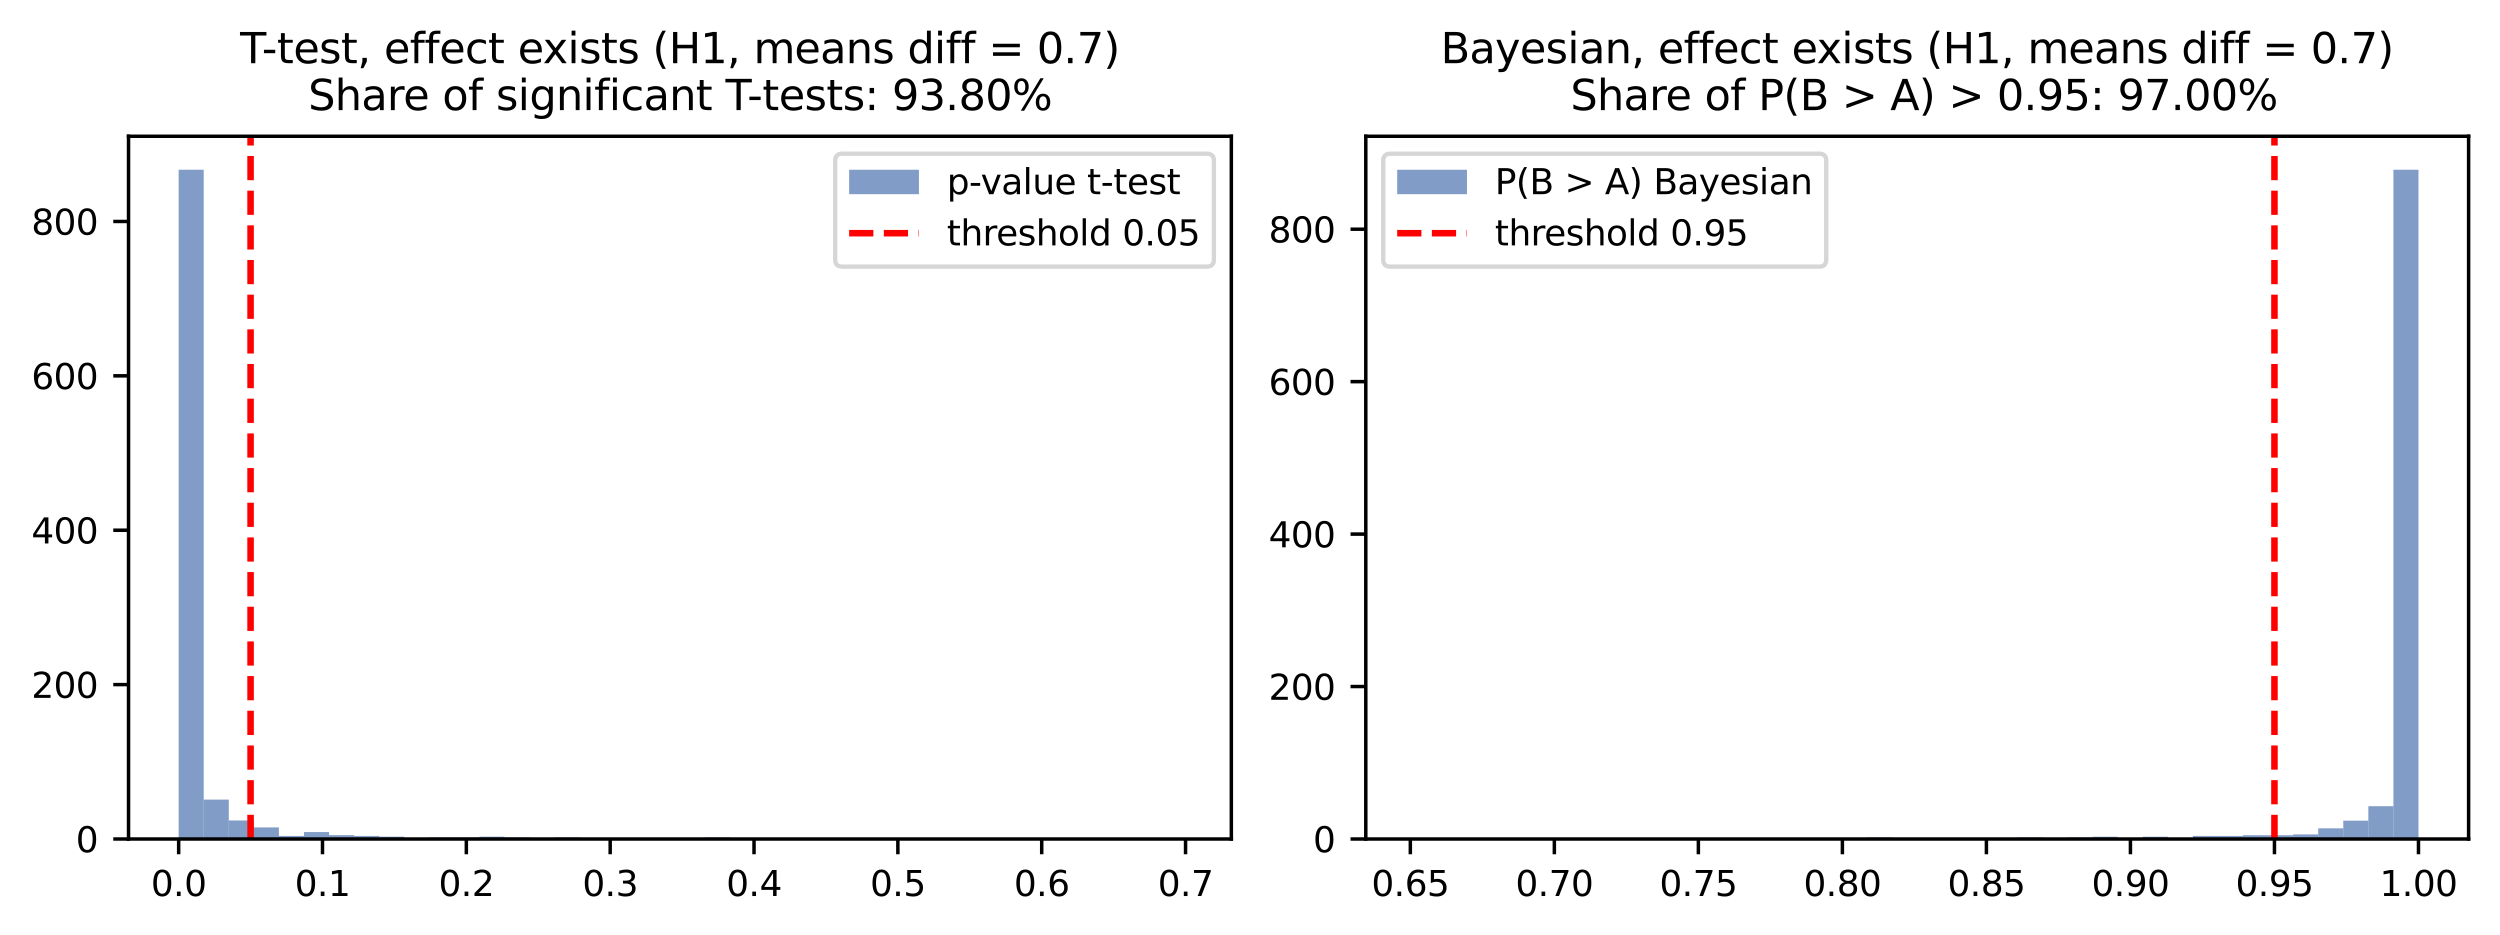 <?xml version="1.0" encoding="utf-8" standalone="no"?>
<!DOCTYPE svg PUBLIC "-//W3C//DTD SVG 1.1//EN"
  "http://www.w3.org/Graphics/SVG/1.1/DTD/svg11.dtd">
<svg xmlns:xlink="http://www.w3.org/1999/xlink" width="573.202pt" height="214.307pt" viewBox="0 0 573.202 214.307" xmlns="http://www.w3.org/2000/svg" version="1.1">
 <defs>
  <style type="text/css">*{stroke-linejoin: round; stroke-linecap: butt}</style>
 </defs>
 <g id="figure_1">
  <g id="patch_1">
   <path d="M 0 214.307 
L 573.202 214.307 
L 573.202 0 
L 0 0 
z
" style="fill: #ffffff"/>
  </g>
  <g id="axes_1">
   <g id="patch_2">
    <path d="M 29.47 192.364 
L 282.322 192.364 
L 282.322 31.244 
L 29.47 31.244 
z
" style="fill: #ffffff"/>
   </g>
   <g id="patch_3">
    <path d="M 40.963 192.364 
L 46.71 192.364 
L 46.71 38.917 
L 40.963 38.917 
z
" clip-path="url(#p333d7e60d6)" style="fill: #4c72b0; opacity: 0.7"/>
   </g>
   <g id="patch_4">
    <path d="M 46.71 192.364 
L 52.457 192.364 
L 52.457 183.338 
L 46.71 183.338 
z
" clip-path="url(#p333d7e60d6)" style="fill: #4c72b0; opacity: 0.7"/>
   </g>
   <g id="patch_5">
    <path d="M 52.457 192.364 
L 58.203 192.364 
L 58.203 188.117 
L 52.457 188.117 
z
" clip-path="url(#p333d7e60d6)" style="fill: #4c72b0; opacity: 0.7"/>
   </g>
   <g id="patch_6">
    <path d="M 58.203 192.364 
L 63.95 192.364 
L 63.95 189.71 
L 58.203 189.71 
z
" clip-path="url(#p333d7e60d6)" style="fill: #4c72b0; opacity: 0.7"/>
   </g>
   <g id="patch_7">
    <path d="M 63.95 192.364 
L 69.697 192.364 
L 69.697 191.656 
L 63.95 191.656 
z
" clip-path="url(#p333d7e60d6)" style="fill: #4c72b0; opacity: 0.7"/>
   </g>
   <g id="patch_8">
    <path d="M 69.697 192.364 
L 75.443 192.364 
L 75.443 190.772 
L 69.697 190.772 
z
" clip-path="url(#p333d7e60d6)" style="fill: #4c72b0; opacity: 0.7"/>
   </g>
   <g id="patch_9">
    <path d="M 75.443 192.364 
L 81.19 192.364 
L 81.19 191.479 
L 75.443 191.479 
z
" clip-path="url(#p333d7e60d6)" style="fill: #4c72b0; opacity: 0.7"/>
   </g>
   <g id="patch_10">
    <path d="M 81.19 192.364 
L 86.936 192.364 
L 86.936 191.656 
L 81.19 191.656 
z
" clip-path="url(#p333d7e60d6)" style="fill: #4c72b0; opacity: 0.7"/>
   </g>
   <g id="patch_11">
    <path d="M 86.936 192.364 
L 92.683 192.364 
L 92.683 191.833 
L 86.936 191.833 
z
" clip-path="url(#p333d7e60d6)" style="fill: #4c72b0; opacity: 0.7"/>
   </g>
   <g id="patch_12">
    <path d="M 92.683 192.364 
L 98.43 192.364 
L 98.43 192.187 
L 92.683 192.187 
z
" clip-path="url(#p333d7e60d6)" style="fill: #4c72b0; opacity: 0.7"/>
   </g>
   <g id="patch_13">
    <path d="M 98.43 192.364 
L 104.176 192.364 
L 104.176 192.01 
L 98.43 192.01 
z
" clip-path="url(#p333d7e60d6)" style="fill: #4c72b0; opacity: 0.7"/>
   </g>
   <g id="patch_14">
    <path d="M 104.176 192.364 
L 109.923 192.364 
L 109.923 192.01 
L 104.176 192.01 
z
" clip-path="url(#p333d7e60d6)" style="fill: #4c72b0; opacity: 0.7"/>
   </g>
   <g id="patch_15">
    <path d="M 109.923 192.364 
L 115.67 192.364 
L 115.67 191.833 
L 109.923 191.833 
z
" clip-path="url(#p333d7e60d6)" style="fill: #4c72b0; opacity: 0.7"/>
   </g>
   <g id="patch_16">
    <path d="M 115.67 192.364 
L 121.416 192.364 
L 121.416 192.01 
L 115.67 192.01 
z
" clip-path="url(#p333d7e60d6)" style="fill: #4c72b0; opacity: 0.7"/>
   </g>
   <g id="patch_17">
    <path d="M 121.416 192.364 
L 127.163 192.364 
L 127.163 192.364 
L 121.416 192.364 
z
" clip-path="url(#p333d7e60d6)" style="fill: #4c72b0; opacity: 0.7"/>
   </g>
   <g id="patch_18">
    <path d="M 127.163 192.364 
L 132.91 192.364 
L 132.91 192.01 
L 127.163 192.01 
z
" clip-path="url(#p333d7e60d6)" style="fill: #4c72b0; opacity: 0.7"/>
   </g>
   <g id="patch_19">
    <path d="M 132.91 192.364 
L 138.656 192.364 
L 138.656 192.364 
L 132.91 192.364 
z
" clip-path="url(#p333d7e60d6)" style="fill: #4c72b0; opacity: 0.7"/>
   </g>
   <g id="patch_20">
    <path d="M 138.656 192.364 
L 144.403 192.364 
L 144.403 192.364 
L 138.656 192.364 
z
" clip-path="url(#p333d7e60d6)" style="fill: #4c72b0; opacity: 0.7"/>
   </g>
   <g id="patch_21">
    <path d="M 144.403 192.364 
L 150.15 192.364 
L 150.15 192.364 
L 144.403 192.364 
z
" clip-path="url(#p333d7e60d6)" style="fill: #4c72b0; opacity: 0.7"/>
   </g>
   <g id="patch_22">
    <path d="M 150.15 192.364 
L 155.896 192.364 
L 155.896 192.187 
L 150.15 192.187 
z
" clip-path="url(#p333d7e60d6)" style="fill: #4c72b0; opacity: 0.7"/>
   </g>
   <g id="patch_23">
    <path d="M 155.896 192.364 
L 161.643 192.364 
L 161.643 192.187 
L 155.896 192.187 
z
" clip-path="url(#p333d7e60d6)" style="fill: #4c72b0; opacity: 0.7"/>
   </g>
   <g id="patch_24">
    <path d="M 161.643 192.364 
L 167.39 192.364 
L 167.39 192.01 
L 161.643 192.01 
z
" clip-path="url(#p333d7e60d6)" style="fill: #4c72b0; opacity: 0.7"/>
   </g>
   <g id="patch_25">
    <path d="M 167.39 192.364 
L 173.136 192.364 
L 173.136 192.364 
L 167.39 192.364 
z
" clip-path="url(#p333d7e60d6)" style="fill: #4c72b0; opacity: 0.7"/>
   </g>
   <g id="patch_26">
    <path d="M 173.136 192.364 
L 178.883 192.364 
L 178.883 192.187 
L 173.136 192.187 
z
" clip-path="url(#p333d7e60d6)" style="fill: #4c72b0; opacity: 0.7"/>
   </g>
   <g id="patch_27">
    <path d="M 178.883 192.364 
L 184.629 192.364 
L 184.629 192.364 
L 178.883 192.364 
z
" clip-path="url(#p333d7e60d6)" style="fill: #4c72b0; opacity: 0.7"/>
   </g>
   <g id="patch_28">
    <path d="M 184.629 192.364 
L 190.376 192.364 
L 190.376 192.364 
L 184.629 192.364 
z
" clip-path="url(#p333d7e60d6)" style="fill: #4c72b0; opacity: 0.7"/>
   </g>
   <g id="patch_29">
    <path d="M 190.376 192.364 
L 196.123 192.364 
L 196.123 192.364 
L 190.376 192.364 
z
" clip-path="url(#p333d7e60d6)" style="fill: #4c72b0; opacity: 0.7"/>
   </g>
   <g id="patch_30">
    <path d="M 196.123 192.364 
L 201.869 192.364 
L 201.869 192.364 
L 196.123 192.364 
z
" clip-path="url(#p333d7e60d6)" style="fill: #4c72b0; opacity: 0.7"/>
   </g>
   <g id="patch_31">
    <path d="M 201.869 192.364 
L 207.616 192.364 
L 207.616 192.364 
L 201.869 192.364 
z
" clip-path="url(#p333d7e60d6)" style="fill: #4c72b0; opacity: 0.7"/>
   </g>
   <g id="patch_32">
    <path d="M 207.616 192.364 
L 213.363 192.364 
L 213.363 192.364 
L 207.616 192.364 
z
" clip-path="url(#p333d7e60d6)" style="fill: #4c72b0; opacity: 0.7"/>
   </g>
   <g id="patch_33">
    <path d="M 213.363 192.364 
L 219.109 192.364 
L 219.109 192.364 
L 213.363 192.364 
z
" clip-path="url(#p333d7e60d6)" style="fill: #4c72b0; opacity: 0.7"/>
   </g>
   <g id="patch_34">
    <path d="M 219.109 192.364 
L 224.856 192.364 
L 224.856 192.364 
L 219.109 192.364 
z
" clip-path="url(#p333d7e60d6)" style="fill: #4c72b0; opacity: 0.7"/>
   </g>
   <g id="patch_35">
    <path d="M 224.856 192.364 
L 230.603 192.364 
L 230.603 192.364 
L 224.856 192.364 
z
" clip-path="url(#p333d7e60d6)" style="fill: #4c72b0; opacity: 0.7"/>
   </g>
   <g id="patch_36">
    <path d="M 230.603 192.364 
L 236.349 192.364 
L 236.349 192.364 
L 230.603 192.364 
z
" clip-path="url(#p333d7e60d6)" style="fill: #4c72b0; opacity: 0.7"/>
   </g>
   <g id="patch_37">
    <path d="M 236.349 192.364 
L 242.096 192.364 
L 242.096 192.364 
L 236.349 192.364 
z
" clip-path="url(#p333d7e60d6)" style="fill: #4c72b0; opacity: 0.7"/>
   </g>
   <g id="patch_38">
    <path d="M 242.096 192.364 
L 247.843 192.364 
L 247.843 192.364 
L 242.096 192.364 
z
" clip-path="url(#p333d7e60d6)" style="fill: #4c72b0; opacity: 0.7"/>
   </g>
   <g id="patch_39">
    <path d="M 247.843 192.364 
L 253.589 192.364 
L 253.589 192.364 
L 247.843 192.364 
z
" clip-path="url(#p333d7e60d6)" style="fill: #4c72b0; opacity: 0.7"/>
   </g>
   <g id="patch_40">
    <path d="M 253.589 192.364 
L 259.336 192.364 
L 259.336 192.364 
L 253.589 192.364 
z
" clip-path="url(#p333d7e60d6)" style="fill: #4c72b0; opacity: 0.7"/>
   </g>
   <g id="patch_41">
    <path d="M 259.336 192.364 
L 265.083 192.364 
L 265.083 192.364 
L 259.336 192.364 
z
" clip-path="url(#p333d7e60d6)" style="fill: #4c72b0; opacity: 0.7"/>
   </g>
   <g id="patch_42">
    <path d="M 265.083 192.364 
L 270.829 192.364 
L 270.829 192.187 
L 265.083 192.187 
z
" clip-path="url(#p333d7e60d6)" style="fill: #4c72b0; opacity: 0.7"/>
   </g>
   <g id="matplotlib.axis_1">
    <g id="xtick_1">
     <g id="line2d_1">
      <defs>
       <path id="m204455774d" d="M 0 0 
L 0 3.5 
" style="stroke: #000000; stroke-width: 0.8"/>
      </defs>
      <g>
       <use xlink:href="#m204455774d" x="40.963" y="192.364" style="stroke: #000000; stroke-width: 0.8"/>
      </g>
     </g>
     <g id="text_1">
      <!-- 0.0 -->
      <g transform="translate(34.602 205.443) scale(0.08 -0.08)">
       <defs>
        <path id="DejaVuSans-30" d="M 2034 4250 
Q 1547 4250 1301 3770 
Q 1056 3291 1056 2328 
Q 1056 1369 1301 889 
Q 1547 409 2034 409 
Q 2525 409 2770 889 
Q 3016 1369 3016 2328 
Q 3016 3291 2770 3770 
Q 2525 4250 2034 4250 
z
M 2034 4750 
Q 2819 4750 3233 4129 
Q 3647 3509 3647 2328 
Q 3647 1150 3233 529 
Q 2819 -91 2034 -91 
Q 1250 -91 836 529 
Q 422 1150 422 2328 
Q 422 3509 836 4129 
Q 1250 4750 2034 4750 
z
" transform="scale(0.016)"/>
        <path id="DejaVuSans-2e" d="M 684 794 
L 1344 794 
L 1344 0 
L 684 0 
L 684 794 
z
" transform="scale(0.016)"/>
       </defs>
       <use xlink:href="#DejaVuSans-30"/>
       <use xlink:href="#DejaVuSans-2e" x="63.623"/>
       <use xlink:href="#DejaVuSans-30" x="95.41"/>
      </g>
     </g>
    </g>
    <g id="xtick_2">
     <g id="line2d_2">
      <g>
       <use xlink:href="#m204455774d" x="73.943" y="192.364" style="stroke: #000000; stroke-width: 0.8"/>
      </g>
     </g>
     <g id="text_2">
      <!-- 0.1 -->
      <g transform="translate(67.582 205.443) scale(0.08 -0.08)">
       <defs>
        <path id="DejaVuSans-31" d="M 794 531 
L 1825 531 
L 1825 4091 
L 703 3866 
L 703 4441 
L 1819 4666 
L 2450 4666 
L 2450 531 
L 3481 531 
L 3481 0 
L 794 0 
L 794 531 
z
" transform="scale(0.016)"/>
       </defs>
       <use xlink:href="#DejaVuSans-30"/>
       <use xlink:href="#DejaVuSans-2e" x="63.623"/>
       <use xlink:href="#DejaVuSans-31" x="95.41"/>
      </g>
     </g>
    </g>
    <g id="xtick_3">
     <g id="line2d_3">
      <g>
       <use xlink:href="#m204455774d" x="106.923" y="192.364" style="stroke: #000000; stroke-width: 0.8"/>
      </g>
     </g>
     <g id="text_3">
      <!-- 0.2 -->
      <g transform="translate(100.562 205.443) scale(0.08 -0.08)">
       <defs>
        <path id="DejaVuSans-32" d="M 1228 531 
L 3431 531 
L 3431 0 
L 469 0 
L 469 531 
Q 828 903 1448 1529 
Q 2069 2156 2228 2338 
Q 2531 2678 2651 2914 
Q 2772 3150 2772 3378 
Q 2772 3750 2511 3984 
Q 2250 4219 1831 4219 
Q 1534 4219 1204 4116 
Q 875 4013 500 3803 
L 500 4441 
Q 881 4594 1212 4672 
Q 1544 4750 1819 4750 
Q 2544 4750 2975 4387 
Q 3406 4025 3406 3419 
Q 3406 3131 3298 2873 
Q 3191 2616 2906 2266 
Q 2828 2175 2409 1742 
Q 1991 1309 1228 531 
z
" transform="scale(0.016)"/>
       </defs>
       <use xlink:href="#DejaVuSans-30"/>
       <use xlink:href="#DejaVuSans-2e" x="63.623"/>
       <use xlink:href="#DejaVuSans-32" x="95.41"/>
      </g>
     </g>
    </g>
    <g id="xtick_4">
     <g id="line2d_4">
      <g>
       <use xlink:href="#m204455774d" x="139.903" y="192.364" style="stroke: #000000; stroke-width: 0.8"/>
      </g>
     </g>
     <g id="text_4">
      <!-- 0.3 -->
      <g transform="translate(133.542 205.443) scale(0.08 -0.08)">
       <defs>
        <path id="DejaVuSans-33" d="M 2597 2516 
Q 3050 2419 3304 2112 
Q 3559 1806 3559 1356 
Q 3559 666 3084 287 
Q 2609 -91 1734 -91 
Q 1441 -91 1130 -33 
Q 819 25 488 141 
L 488 750 
Q 750 597 1062 519 
Q 1375 441 1716 441 
Q 2309 441 2620 675 
Q 2931 909 2931 1356 
Q 2931 1769 2642 2001 
Q 2353 2234 1838 2234 
L 1294 2234 
L 1294 2753 
L 1863 2753 
Q 2328 2753 2575 2939 
Q 2822 3125 2822 3475 
Q 2822 3834 2567 4026 
Q 2313 4219 1838 4219 
Q 1578 4219 1281 4162 
Q 984 4106 628 3988 
L 628 4550 
Q 988 4650 1302 4700 
Q 1616 4750 1894 4750 
Q 2613 4750 3031 4423 
Q 3450 4097 3450 3541 
Q 3450 3153 3228 2886 
Q 3006 2619 2597 2516 
z
" transform="scale(0.016)"/>
       </defs>
       <use xlink:href="#DejaVuSans-30"/>
       <use xlink:href="#DejaVuSans-2e" x="63.623"/>
       <use xlink:href="#DejaVuSans-33" x="95.41"/>
      </g>
     </g>
    </g>
    <g id="xtick_5">
     <g id="line2d_5">
      <g>
       <use xlink:href="#m204455774d" x="172.883" y="192.364" style="stroke: #000000; stroke-width: 0.8"/>
      </g>
     </g>
     <g id="text_5">
      <!-- 0.4 -->
      <g transform="translate(166.522 205.443) scale(0.08 -0.08)">
       <defs>
        <path id="DejaVuSans-34" d="M 2419 4116 
L 825 1625 
L 2419 1625 
L 2419 4116 
z
M 2253 4666 
L 3047 4666 
L 3047 1625 
L 3713 1625 
L 3713 1100 
L 3047 1100 
L 3047 0 
L 2419 0 
L 2419 1100 
L 313 1100 
L 313 1709 
L 2253 4666 
z
" transform="scale(0.016)"/>
       </defs>
       <use xlink:href="#DejaVuSans-30"/>
       <use xlink:href="#DejaVuSans-2e" x="63.623"/>
       <use xlink:href="#DejaVuSans-34" x="95.41"/>
      </g>
     </g>
    </g>
    <g id="xtick_6">
     <g id="line2d_6">
      <g>
       <use xlink:href="#m204455774d" x="205.863" y="192.364" style="stroke: #000000; stroke-width: 0.8"/>
      </g>
     </g>
     <g id="text_6">
      <!-- 0.5 -->
      <g transform="translate(199.502 205.443) scale(0.08 -0.08)">
       <defs>
        <path id="DejaVuSans-35" d="M 691 4666 
L 3169 4666 
L 3169 4134 
L 1269 4134 
L 1269 2991 
Q 1406 3038 1543 3061 
Q 1681 3084 1819 3084 
Q 2600 3084 3056 2656 
Q 3513 2228 3513 1497 
Q 3513 744 3044 326 
Q 2575 -91 1722 -91 
Q 1428 -91 1123 -41 
Q 819 9 494 109 
L 494 744 
Q 775 591 1075 516 
Q 1375 441 1709 441 
Q 2250 441 2565 725 
Q 2881 1009 2881 1497 
Q 2881 1984 2565 2268 
Q 2250 2553 1709 2553 
Q 1456 2553 1204 2497 
Q 953 2441 691 2322 
L 691 4666 
z
" transform="scale(0.016)"/>
       </defs>
       <use xlink:href="#DejaVuSans-30"/>
       <use xlink:href="#DejaVuSans-2e" x="63.623"/>
       <use xlink:href="#DejaVuSans-35" x="95.41"/>
      </g>
     </g>
    </g>
    <g id="xtick_7">
     <g id="line2d_7">
      <g>
       <use xlink:href="#m204455774d" x="238.843" y="192.364" style="stroke: #000000; stroke-width: 0.8"/>
      </g>
     </g>
     <g id="text_7">
      <!-- 0.6 -->
      <g transform="translate(232.482 205.443) scale(0.08 -0.08)">
       <defs>
        <path id="DejaVuSans-36" d="M 2113 2584 
Q 1688 2584 1439 2293 
Q 1191 2003 1191 1497 
Q 1191 994 1439 701 
Q 1688 409 2113 409 
Q 2538 409 2786 701 
Q 3034 994 3034 1497 
Q 3034 2003 2786 2293 
Q 2538 2584 2113 2584 
z
M 3366 4563 
L 3366 3988 
Q 3128 4100 2886 4159 
Q 2644 4219 2406 4219 
Q 1781 4219 1451 3797 
Q 1122 3375 1075 2522 
Q 1259 2794 1537 2939 
Q 1816 3084 2150 3084 
Q 2853 3084 3261 2657 
Q 3669 2231 3669 1497 
Q 3669 778 3244 343 
Q 2819 -91 2113 -91 
Q 1303 -91 875 529 
Q 447 1150 447 2328 
Q 447 3434 972 4092 
Q 1497 4750 2381 4750 
Q 2619 4750 2861 4703 
Q 3103 4656 3366 4563 
z
" transform="scale(0.016)"/>
       </defs>
       <use xlink:href="#DejaVuSans-30"/>
       <use xlink:href="#DejaVuSans-2e" x="63.623"/>
       <use xlink:href="#DejaVuSans-36" x="95.41"/>
      </g>
     </g>
    </g>
    <g id="xtick_8">
     <g id="line2d_8">
      <g>
       <use xlink:href="#m204455774d" x="271.823" y="192.364" style="stroke: #000000; stroke-width: 0.8"/>
      </g>
     </g>
     <g id="text_8">
      <!-- 0.7 -->
      <g transform="translate(265.462 205.443) scale(0.08 -0.08)">
       <defs>
        <path id="DejaVuSans-37" d="M 525 4666 
L 3525 4666 
L 3525 4397 
L 1831 0 
L 1172 0 
L 2766 4134 
L 525 4134 
L 525 4666 
z
" transform="scale(0.016)"/>
       </defs>
       <use xlink:href="#DejaVuSans-30"/>
       <use xlink:href="#DejaVuSans-2e" x="63.623"/>
       <use xlink:href="#DejaVuSans-37" x="95.41"/>
      </g>
     </g>
    </g>
   </g>
   <g id="matplotlib.axis_2">
    <g id="ytick_1">
     <g id="line2d_9">
      <defs>
       <path id="m19e55667ce" d="M 0 0 
L -3.5 0 
" style="stroke: #000000; stroke-width: 0.8"/>
      </defs>
      <g>
       <use xlink:href="#m19e55667ce" x="29.47" y="192.364" style="stroke: #000000; stroke-width: 0.8"/>
      </g>
     </g>
     <g id="text_9">
      <!-- 0 -->
      <g transform="translate(17.38 195.404) scale(0.08 -0.08)">
       <use xlink:href="#DejaVuSans-30"/>
      </g>
     </g>
    </g>
    <g id="ytick_2">
     <g id="line2d_10">
      <g>
       <use xlink:href="#m19e55667ce" x="29.47" y="156.967" style="stroke: #000000; stroke-width: 0.8"/>
      </g>
     </g>
     <g id="text_10">
      <!-- 200 -->
      <g transform="translate(7.2 160.006) scale(0.08 -0.08)">
       <use xlink:href="#DejaVuSans-32"/>
       <use xlink:href="#DejaVuSans-30" x="63.623"/>
       <use xlink:href="#DejaVuSans-30" x="127.246"/>
      </g>
     </g>
    </g>
    <g id="ytick_3">
     <g id="line2d_11">
      <g>
       <use xlink:href="#m19e55667ce" x="29.47" y="121.57" style="stroke: #000000; stroke-width: 0.8"/>
      </g>
     </g>
     <g id="text_11">
      <!-- 400 -->
      <g transform="translate(7.2 124.609) scale(0.08 -0.08)">
       <use xlink:href="#DejaVuSans-34"/>
       <use xlink:href="#DejaVuSans-30" x="63.623"/>
       <use xlink:href="#DejaVuSans-30" x="127.246"/>
      </g>
     </g>
    </g>
    <g id="ytick_4">
     <g id="line2d_12">
      <g>
       <use xlink:href="#m19e55667ce" x="29.47" y="86.172" style="stroke: #000000; stroke-width: 0.8"/>
      </g>
     </g>
     <g id="text_12">
      <!-- 600 -->
      <g transform="translate(7.2 89.212) scale(0.08 -0.08)">
       <use xlink:href="#DejaVuSans-36"/>
       <use xlink:href="#DejaVuSans-30" x="63.623"/>
       <use xlink:href="#DejaVuSans-30" x="127.246"/>
      </g>
     </g>
    </g>
    <g id="ytick_5">
     <g id="line2d_13">
      <g>
       <use xlink:href="#m19e55667ce" x="29.47" y="50.775" style="stroke: #000000; stroke-width: 0.8"/>
      </g>
     </g>
     <g id="text_13">
      <!-- 800 -->
      <g transform="translate(7.2 53.814) scale(0.08 -0.08)">
       <defs>
        <path id="DejaVuSans-38" d="M 2034 2216 
Q 1584 2216 1326 1975 
Q 1069 1734 1069 1313 
Q 1069 891 1326 650 
Q 1584 409 2034 409 
Q 2484 409 2743 651 
Q 3003 894 3003 1313 
Q 3003 1734 2745 1975 
Q 2488 2216 2034 2216 
z
M 1403 2484 
Q 997 2584 770 2862 
Q 544 3141 544 3541 
Q 544 4100 942 4425 
Q 1341 4750 2034 4750 
Q 2731 4750 3128 4425 
Q 3525 4100 3525 3541 
Q 3525 3141 3298 2862 
Q 3072 2584 2669 2484 
Q 3125 2378 3379 2068 
Q 3634 1759 3634 1313 
Q 3634 634 3220 271 
Q 2806 -91 2034 -91 
Q 1263 -91 848 271 
Q 434 634 434 1313 
Q 434 1759 690 2068 
Q 947 2378 1403 2484 
z
M 1172 3481 
Q 1172 3119 1398 2916 
Q 1625 2713 2034 2713 
Q 2441 2713 2670 2916 
Q 2900 3119 2900 3481 
Q 2900 3844 2670 4047 
Q 2441 4250 2034 4250 
Q 1625 4250 1398 4047 
Q 1172 3844 1172 3481 
z
" transform="scale(0.016)"/>
       </defs>
       <use xlink:href="#DejaVuSans-38"/>
       <use xlink:href="#DejaVuSans-30" x="63.623"/>
       <use xlink:href="#DejaVuSans-30" x="127.246"/>
      </g>
     </g>
    </g>
   </g>
   <g id="line2d_14">
    <path d="M 57.453 192.364 
L 57.453 31.244 
" clip-path="url(#p333d7e60d6)" style="fill: none; stroke-dasharray: 5.55,2.4; stroke-dashoffset: 0; stroke: #ff0000; stroke-width: 1.5"/>
   </g>
   <g id="patch_43">
    <path d="M 29.47 192.364 
L 29.47 31.244 
" style="fill: none; stroke: #000000; stroke-width: 0.8; stroke-linejoin: miter; stroke-linecap: square"/>
   </g>
   <g id="patch_44">
    <path d="M 282.322 192.364 
L 282.322 31.244 
" style="fill: none; stroke: #000000; stroke-width: 0.8; stroke-linejoin: miter; stroke-linecap: square"/>
   </g>
   <g id="patch_45">
    <path d="M 29.47 192.364 
L 282.322 192.364 
" style="fill: none; stroke: #000000; stroke-width: 0.8; stroke-linejoin: miter; stroke-linecap: square"/>
   </g>
   <g id="patch_46">
    <path d="M 29.47 31.244 
L 282.322 31.244 
" style="fill: none; stroke: #000000; stroke-width: 0.8; stroke-linejoin: miter; stroke-linecap: square"/>
   </g>
   <g id="text_14">
    <!-- T-test, effect exists (H1, means diff = 0.7) -->
    <g transform="translate(55.051 14.495) scale(0.096 -0.096)">
     <defs>
      <path id="DejaVuSans-54" d="M -19 4666 
L 3928 4666 
L 3928 4134 
L 2272 4134 
L 2272 0 
L 1638 0 
L 1638 4134 
L -19 4134 
L -19 4666 
z
" transform="scale(0.016)"/>
      <path id="DejaVuSans-2d" d="M 313 2009 
L 1997 2009 
L 1997 1497 
L 313 1497 
L 313 2009 
z
" transform="scale(0.016)"/>
      <path id="DejaVuSans-74" d="M 1172 4494 
L 1172 3500 
L 2356 3500 
L 2356 3053 
L 1172 3053 
L 1172 1153 
Q 1172 725 1289 603 
Q 1406 481 1766 481 
L 2356 481 
L 2356 0 
L 1766 0 
Q 1100 0 847 248 
Q 594 497 594 1153 
L 594 3053 
L 172 3053 
L 172 3500 
L 594 3500 
L 594 4494 
L 1172 4494 
z
" transform="scale(0.016)"/>
      <path id="DejaVuSans-65" d="M 3597 1894 
L 3597 1613 
L 953 1613 
Q 991 1019 1311 708 
Q 1631 397 2203 397 
Q 2534 397 2845 478 
Q 3156 559 3463 722 
L 3463 178 
Q 3153 47 2828 -22 
Q 2503 -91 2169 -91 
Q 1331 -91 842 396 
Q 353 884 353 1716 
Q 353 2575 817 3079 
Q 1281 3584 2069 3584 
Q 2775 3584 3186 3129 
Q 3597 2675 3597 1894 
z
M 3022 2063 
Q 3016 2534 2758 2815 
Q 2500 3097 2075 3097 
Q 1594 3097 1305 2825 
Q 1016 2553 972 2059 
L 3022 2063 
z
" transform="scale(0.016)"/>
      <path id="DejaVuSans-73" d="M 2834 3397 
L 2834 2853 
Q 2591 2978 2328 3040 
Q 2066 3103 1784 3103 
Q 1356 3103 1142 2972 
Q 928 2841 928 2578 
Q 928 2378 1081 2264 
Q 1234 2150 1697 2047 
L 1894 2003 
Q 2506 1872 2764 1633 
Q 3022 1394 3022 966 
Q 3022 478 2636 193 
Q 2250 -91 1575 -91 
Q 1294 -91 989 -36 
Q 684 19 347 128 
L 347 722 
Q 666 556 975 473 
Q 1284 391 1588 391 
Q 1994 391 2212 530 
Q 2431 669 2431 922 
Q 2431 1156 2273 1281 
Q 2116 1406 1581 1522 
L 1381 1569 
Q 847 1681 609 1914 
Q 372 2147 372 2553 
Q 372 3047 722 3315 
Q 1072 3584 1716 3584 
Q 2034 3584 2315 3537 
Q 2597 3491 2834 3397 
z
" transform="scale(0.016)"/>
      <path id="DejaVuSans-2c" d="M 750 794 
L 1409 794 
L 1409 256 
L 897 -744 
L 494 -744 
L 750 256 
L 750 794 
z
" transform="scale(0.016)"/>
      <path id="DejaVuSans-20" transform="scale(0.016)"/>
      <path id="DejaVuSans-66" d="M 2375 4863 
L 2375 4384 
L 1825 4384 
Q 1516 4384 1395 4259 
Q 1275 4134 1275 3809 
L 1275 3500 
L 2222 3500 
L 2222 3053 
L 1275 3053 
L 1275 0 
L 697 0 
L 697 3053 
L 147 3053 
L 147 3500 
L 697 3500 
L 697 3744 
Q 697 4328 969 4595 
Q 1241 4863 1831 4863 
L 2375 4863 
z
" transform="scale(0.016)"/>
      <path id="DejaVuSans-63" d="M 3122 3366 
L 3122 2828 
Q 2878 2963 2633 3030 
Q 2388 3097 2138 3097 
Q 1578 3097 1268 2742 
Q 959 2388 959 1747 
Q 959 1106 1268 751 
Q 1578 397 2138 397 
Q 2388 397 2633 464 
Q 2878 531 3122 666 
L 3122 134 
Q 2881 22 2623 -34 
Q 2366 -91 2075 -91 
Q 1284 -91 818 406 
Q 353 903 353 1747 
Q 353 2603 823 3093 
Q 1294 3584 2113 3584 
Q 2378 3584 2631 3529 
Q 2884 3475 3122 3366 
z
" transform="scale(0.016)"/>
      <path id="DejaVuSans-78" d="M 3513 3500 
L 2247 1797 
L 3578 0 
L 2900 0 
L 1881 1375 
L 863 0 
L 184 0 
L 1544 1831 
L 300 3500 
L 978 3500 
L 1906 2253 
L 2834 3500 
L 3513 3500 
z
" transform="scale(0.016)"/>
      <path id="DejaVuSans-69" d="M 603 3500 
L 1178 3500 
L 1178 0 
L 603 0 
L 603 3500 
z
M 603 4863 
L 1178 4863 
L 1178 4134 
L 603 4134 
L 603 4863 
z
" transform="scale(0.016)"/>
      <path id="DejaVuSans-28" d="M 1984 4856 
Q 1566 4138 1362 3434 
Q 1159 2731 1159 2009 
Q 1159 1288 1364 580 
Q 1569 -128 1984 -844 
L 1484 -844 
Q 1016 -109 783 600 
Q 550 1309 550 2009 
Q 550 2706 781 3412 
Q 1013 4119 1484 4856 
L 1984 4856 
z
" transform="scale(0.016)"/>
      <path id="DejaVuSans-48" d="M 628 4666 
L 1259 4666 
L 1259 2753 
L 3553 2753 
L 3553 4666 
L 4184 4666 
L 4184 0 
L 3553 0 
L 3553 2222 
L 1259 2222 
L 1259 0 
L 628 0 
L 628 4666 
z
" transform="scale(0.016)"/>
      <path id="DejaVuSans-6d" d="M 3328 2828 
Q 3544 3216 3844 3400 
Q 4144 3584 4550 3584 
Q 5097 3584 5394 3201 
Q 5691 2819 5691 2113 
L 5691 0 
L 5113 0 
L 5113 2094 
Q 5113 2597 4934 2840 
Q 4756 3084 4391 3084 
Q 3944 3084 3684 2787 
Q 3425 2491 3425 1978 
L 3425 0 
L 2847 0 
L 2847 2094 
Q 2847 2600 2669 2842 
Q 2491 3084 2119 3084 
Q 1678 3084 1418 2786 
Q 1159 2488 1159 1978 
L 1159 0 
L 581 0 
L 581 3500 
L 1159 3500 
L 1159 2956 
Q 1356 3278 1631 3431 
Q 1906 3584 2284 3584 
Q 2666 3584 2933 3390 
Q 3200 3197 3328 2828 
z
" transform="scale(0.016)"/>
      <path id="DejaVuSans-61" d="M 2194 1759 
Q 1497 1759 1228 1600 
Q 959 1441 959 1056 
Q 959 750 1161 570 
Q 1363 391 1709 391 
Q 2188 391 2477 730 
Q 2766 1069 2766 1631 
L 2766 1759 
L 2194 1759 
z
M 3341 1997 
L 3341 0 
L 2766 0 
L 2766 531 
Q 2569 213 2275 61 
Q 1981 -91 1556 -91 
Q 1019 -91 701 211 
Q 384 513 384 1019 
Q 384 1609 779 1909 
Q 1175 2209 1959 2209 
L 2766 2209 
L 2766 2266 
Q 2766 2663 2505 2880 
Q 2244 3097 1772 3097 
Q 1472 3097 1187 3025 
Q 903 2953 641 2809 
L 641 3341 
Q 956 3463 1253 3523 
Q 1550 3584 1831 3584 
Q 2591 3584 2966 3190 
Q 3341 2797 3341 1997 
z
" transform="scale(0.016)"/>
      <path id="DejaVuSans-6e" d="M 3513 2113 
L 3513 0 
L 2938 0 
L 2938 2094 
Q 2938 2591 2744 2837 
Q 2550 3084 2163 3084 
Q 1697 3084 1428 2787 
Q 1159 2491 1159 1978 
L 1159 0 
L 581 0 
L 581 3500 
L 1159 3500 
L 1159 2956 
Q 1366 3272 1645 3428 
Q 1925 3584 2291 3584 
Q 2894 3584 3203 3211 
Q 3513 2838 3513 2113 
z
" transform="scale(0.016)"/>
      <path id="DejaVuSans-64" d="M 2906 2969 
L 2906 4863 
L 3481 4863 
L 3481 0 
L 2906 0 
L 2906 525 
Q 2725 213 2448 61 
Q 2172 -91 1784 -91 
Q 1150 -91 751 415 
Q 353 922 353 1747 
Q 353 2572 751 3078 
Q 1150 3584 1784 3584 
Q 2172 3584 2448 3432 
Q 2725 3281 2906 2969 
z
M 947 1747 
Q 947 1113 1208 752 
Q 1469 391 1925 391 
Q 2381 391 2643 752 
Q 2906 1113 2906 1747 
Q 2906 2381 2643 2742 
Q 2381 3103 1925 3103 
Q 1469 3103 1208 2742 
Q 947 2381 947 1747 
z
" transform="scale(0.016)"/>
      <path id="DejaVuSans-3d" d="M 678 2906 
L 4684 2906 
L 4684 2381 
L 678 2381 
L 678 2906 
z
M 678 1631 
L 4684 1631 
L 4684 1100 
L 678 1100 
L 678 1631 
z
" transform="scale(0.016)"/>
      <path id="DejaVuSans-29" d="M 513 4856 
L 1013 4856 
Q 1481 4119 1714 3412 
Q 1947 2706 1947 2009 
Q 1947 1309 1714 600 
Q 1481 -109 1013 -844 
L 513 -844 
Q 928 -128 1133 580 
Q 1338 1288 1338 2009 
Q 1338 2731 1133 3434 
Q 928 4138 513 4856 
z
" transform="scale(0.016)"/>
     </defs>
     <use xlink:href="#DejaVuSans-54"/>
     <use xlink:href="#DejaVuSans-2d" x="51.959"/>
     <use xlink:href="#DejaVuSans-74" x="88.043"/>
     <use xlink:href="#DejaVuSans-65" x="127.252"/>
     <use xlink:href="#DejaVuSans-73" x="188.775"/>
     <use xlink:href="#DejaVuSans-74" x="240.875"/>
     <use xlink:href="#DejaVuSans-2c" x="280.084"/>
     <use xlink:href="#DejaVuSans-20" x="311.871"/>
     <use xlink:href="#DejaVuSans-65" x="343.658"/>
     <use xlink:href="#DejaVuSans-66" x="405.182"/>
     <use xlink:href="#DejaVuSans-66" x="440.387"/>
     <use xlink:href="#DejaVuSans-65" x="475.592"/>
     <use xlink:href="#DejaVuSans-63" x="537.115"/>
     <use xlink:href="#DejaVuSans-74" x="592.096"/>
     <use xlink:href="#DejaVuSans-20" x="631.305"/>
     <use xlink:href="#DejaVuSans-65" x="663.092"/>
     <use xlink:href="#DejaVuSans-78" x="722.865"/>
     <use xlink:href="#DejaVuSans-69" x="782.045"/>
     <use xlink:href="#DejaVuSans-73" x="809.828"/>
     <use xlink:href="#DejaVuSans-74" x="861.928"/>
     <use xlink:href="#DejaVuSans-73" x="901.137"/>
     <use xlink:href="#DejaVuSans-20" x="953.236"/>
     <use xlink:href="#DejaVuSans-28" x="985.023"/>
     <use xlink:href="#DejaVuSans-48" x="1024.037"/>
     <use xlink:href="#DejaVuSans-31" x="1099.232"/>
     <use xlink:href="#DejaVuSans-2c" x="1162.855"/>
     <use xlink:href="#DejaVuSans-20" x="1194.643"/>
     <use xlink:href="#DejaVuSans-6d" x="1226.43"/>
     <use xlink:href="#DejaVuSans-65" x="1323.842"/>
     <use xlink:href="#DejaVuSans-61" x="1385.365"/>
     <use xlink:href="#DejaVuSans-6e" x="1446.645"/>
     <use xlink:href="#DejaVuSans-73" x="1510.023"/>
     <use xlink:href="#DejaVuSans-20" x="1562.123"/>
     <use xlink:href="#DejaVuSans-64" x="1593.91"/>
     <use xlink:href="#DejaVuSans-69" x="1657.387"/>
     <use xlink:href="#DejaVuSans-66" x="1685.17"/>
     <use xlink:href="#DejaVuSans-66" x="1720.375"/>
     <use xlink:href="#DejaVuSans-20" x="1755.58"/>
     <use xlink:href="#DejaVuSans-3d" x="1787.367"/>
     <use xlink:href="#DejaVuSans-20" x="1871.156"/>
     <use xlink:href="#DejaVuSans-30" x="1902.943"/>
     <use xlink:href="#DejaVuSans-2e" x="1966.566"/>
     <use xlink:href="#DejaVuSans-37" x="1998.354"/>
     <use xlink:href="#DejaVuSans-29" x="2061.977"/>
    </g>
    <!-- Share of significant T-tests: 93.80% -->
    <g transform="translate(70.671 25.244) scale(0.096 -0.096)">
     <defs>
      <path id="DejaVuSans-53" d="M 3425 4513 
L 3425 3897 
Q 3066 4069 2747 4153 
Q 2428 4238 2131 4238 
Q 1616 4238 1336 4038 
Q 1056 3838 1056 3469 
Q 1056 3159 1242 3001 
Q 1428 2844 1947 2747 
L 2328 2669 
Q 3034 2534 3370 2195 
Q 3706 1856 3706 1288 
Q 3706 609 3251 259 
Q 2797 -91 1919 -91 
Q 1588 -91 1214 -16 
Q 841 59 441 206 
L 441 856 
Q 825 641 1194 531 
Q 1563 422 1919 422 
Q 2459 422 2753 634 
Q 3047 847 3047 1241 
Q 3047 1584 2836 1778 
Q 2625 1972 2144 2069 
L 1759 2144 
Q 1053 2284 737 2584 
Q 422 2884 422 3419 
Q 422 4038 858 4394 
Q 1294 4750 2059 4750 
Q 2388 4750 2728 4690 
Q 3069 4631 3425 4513 
z
" transform="scale(0.016)"/>
      <path id="DejaVuSans-68" d="M 3513 2113 
L 3513 0 
L 2938 0 
L 2938 2094 
Q 2938 2591 2744 2837 
Q 2550 3084 2163 3084 
Q 1697 3084 1428 2787 
Q 1159 2491 1159 1978 
L 1159 0 
L 581 0 
L 581 4863 
L 1159 4863 
L 1159 2956 
Q 1366 3272 1645 3428 
Q 1925 3584 2291 3584 
Q 2894 3584 3203 3211 
Q 3513 2838 3513 2113 
z
" transform="scale(0.016)"/>
      <path id="DejaVuSans-72" d="M 2631 2963 
Q 2534 3019 2420 3045 
Q 2306 3072 2169 3072 
Q 1681 3072 1420 2755 
Q 1159 2438 1159 1844 
L 1159 0 
L 581 0 
L 581 3500 
L 1159 3500 
L 1159 2956 
Q 1341 3275 1631 3429 
Q 1922 3584 2338 3584 
Q 2397 3584 2469 3576 
Q 2541 3569 2628 3553 
L 2631 2963 
z
" transform="scale(0.016)"/>
      <path id="DejaVuSans-6f" d="M 1959 3097 
Q 1497 3097 1228 2736 
Q 959 2375 959 1747 
Q 959 1119 1226 758 
Q 1494 397 1959 397 
Q 2419 397 2687 759 
Q 2956 1122 2956 1747 
Q 2956 2369 2687 2733 
Q 2419 3097 1959 3097 
z
M 1959 3584 
Q 2709 3584 3137 3096 
Q 3566 2609 3566 1747 
Q 3566 888 3137 398 
Q 2709 -91 1959 -91 
Q 1206 -91 779 398 
Q 353 888 353 1747 
Q 353 2609 779 3096 
Q 1206 3584 1959 3584 
z
" transform="scale(0.016)"/>
      <path id="DejaVuSans-67" d="M 2906 1791 
Q 2906 2416 2648 2759 
Q 2391 3103 1925 3103 
Q 1463 3103 1205 2759 
Q 947 2416 947 1791 
Q 947 1169 1205 825 
Q 1463 481 1925 481 
Q 2391 481 2648 825 
Q 2906 1169 2906 1791 
z
M 3481 434 
Q 3481 -459 3084 -895 
Q 2688 -1331 1869 -1331 
Q 1566 -1331 1297 -1286 
Q 1028 -1241 775 -1147 
L 775 -588 
Q 1028 -725 1275 -790 
Q 1522 -856 1778 -856 
Q 2344 -856 2625 -561 
Q 2906 -266 2906 331 
L 2906 616 
Q 2728 306 2450 153 
Q 2172 0 1784 0 
Q 1141 0 747 490 
Q 353 981 353 1791 
Q 353 2603 747 3093 
Q 1141 3584 1784 3584 
Q 2172 3584 2450 3431 
Q 2728 3278 2906 2969 
L 2906 3500 
L 3481 3500 
L 3481 434 
z
" transform="scale(0.016)"/>
      <path id="DejaVuSans-3a" d="M 750 794 
L 1409 794 
L 1409 0 
L 750 0 
L 750 794 
z
M 750 3309 
L 1409 3309 
L 1409 2516 
L 750 2516 
L 750 3309 
z
" transform="scale(0.016)"/>
      <path id="DejaVuSans-39" d="M 703 97 
L 703 672 
Q 941 559 1184 500 
Q 1428 441 1663 441 
Q 2288 441 2617 861 
Q 2947 1281 2994 2138 
Q 2813 1869 2534 1725 
Q 2256 1581 1919 1581 
Q 1219 1581 811 2004 
Q 403 2428 403 3163 
Q 403 3881 828 4315 
Q 1253 4750 1959 4750 
Q 2769 4750 3195 4129 
Q 3622 3509 3622 2328 
Q 3622 1225 3098 567 
Q 2575 -91 1691 -91 
Q 1453 -91 1209 -44 
Q 966 3 703 97 
z
M 1959 2075 
Q 2384 2075 2632 2365 
Q 2881 2656 2881 3163 
Q 2881 3666 2632 3958 
Q 2384 4250 1959 4250 
Q 1534 4250 1286 3958 
Q 1038 3666 1038 3163 
Q 1038 2656 1286 2365 
Q 1534 2075 1959 2075 
z
" transform="scale(0.016)"/>
      <path id="DejaVuSans-25" d="M 4653 2053 
Q 4381 2053 4226 1822 
Q 4072 1591 4072 1178 
Q 4072 772 4226 539 
Q 4381 306 4653 306 
Q 4919 306 5073 539 
Q 5228 772 5228 1178 
Q 5228 1588 5073 1820 
Q 4919 2053 4653 2053 
z
M 4653 2450 
Q 5147 2450 5437 2106 
Q 5728 1763 5728 1178 
Q 5728 594 5436 251 
Q 5144 -91 4653 -91 
Q 4153 -91 3862 251 
Q 3572 594 3572 1178 
Q 3572 1766 3864 2108 
Q 4156 2450 4653 2450 
z
M 1428 4353 
Q 1159 4353 1004 4120 
Q 850 3888 850 3481 
Q 850 3069 1003 2837 
Q 1156 2606 1428 2606 
Q 1700 2606 1854 2837 
Q 2009 3069 2009 3481 
Q 2009 3884 1853 4118 
Q 1697 4353 1428 4353 
z
M 4250 4750 
L 4750 4750 
L 1831 -91 
L 1331 -91 
L 4250 4750 
z
M 1428 4750 
Q 1922 4750 2215 4408 
Q 2509 4066 2509 3481 
Q 2509 2891 2217 2550 
Q 1925 2209 1428 2209 
Q 931 2209 642 2551 
Q 353 2894 353 3481 
Q 353 4063 643 4406 
Q 934 4750 1428 4750 
z
" transform="scale(0.016)"/>
     </defs>
     <use xlink:href="#DejaVuSans-53"/>
     <use xlink:href="#DejaVuSans-68" x="63.477"/>
     <use xlink:href="#DejaVuSans-61" x="126.855"/>
     <use xlink:href="#DejaVuSans-72" x="188.135"/>
     <use xlink:href="#DejaVuSans-65" x="226.998"/>
     <use xlink:href="#DejaVuSans-20" x="288.521"/>
     <use xlink:href="#DejaVuSans-6f" x="320.309"/>
     <use xlink:href="#DejaVuSans-66" x="381.49"/>
     <use xlink:href="#DejaVuSans-20" x="416.695"/>
     <use xlink:href="#DejaVuSans-73" x="448.482"/>
     <use xlink:href="#DejaVuSans-69" x="500.582"/>
     <use xlink:href="#DejaVuSans-67" x="528.365"/>
     <use xlink:href="#DejaVuSans-6e" x="591.842"/>
     <use xlink:href="#DejaVuSans-69" x="655.221"/>
     <use xlink:href="#DejaVuSans-66" x="683.004"/>
     <use xlink:href="#DejaVuSans-69" x="718.209"/>
     <use xlink:href="#DejaVuSans-63" x="745.992"/>
     <use xlink:href="#DejaVuSans-61" x="800.973"/>
     <use xlink:href="#DejaVuSans-6e" x="862.252"/>
     <use xlink:href="#DejaVuSans-74" x="925.631"/>
     <use xlink:href="#DejaVuSans-20" x="964.84"/>
     <use xlink:href="#DejaVuSans-54" x="996.627"/>
     <use xlink:href="#DejaVuSans-2d" x="1048.586"/>
     <use xlink:href="#DejaVuSans-74" x="1084.67"/>
     <use xlink:href="#DejaVuSans-65" x="1123.879"/>
     <use xlink:href="#DejaVuSans-73" x="1185.402"/>
     <use xlink:href="#DejaVuSans-74" x="1237.502"/>
     <use xlink:href="#DejaVuSans-73" x="1276.711"/>
     <use xlink:href="#DejaVuSans-3a" x="1328.811"/>
     <use xlink:href="#DejaVuSans-20" x="1362.502"/>
     <use xlink:href="#DejaVuSans-39" x="1394.289"/>
     <use xlink:href="#DejaVuSans-33" x="1457.912"/>
     <use xlink:href="#DejaVuSans-2e" x="1521.535"/>
     <use xlink:href="#DejaVuSans-38" x="1553.322"/>
     <use xlink:href="#DejaVuSans-30" x="1616.945"/>
     <use xlink:href="#DejaVuSans-25" x="1680.568"/>
    </g>
   </g>
   <g id="legend_1">
    <g id="patch_47">
     <path d="M 193.096 61.129 
L 276.723 61.129 
Q 278.322 61.129 278.322 59.529 
L 278.322 36.844 
Q 278.322 35.244 276.723 35.244 
L 193.096 35.244 
Q 191.496 35.244 191.496 36.844 
L 191.496 59.529 
Q 191.496 61.129 193.096 61.129 
z
" style="fill: #ffffff; opacity: 0.8; stroke: #cccccc; stroke-linejoin: miter"/>
    </g>
    <g id="patch_48">
     <path d="M 194.696 44.523 
L 210.696 44.523 
L 210.696 38.923 
L 194.696 38.923 
z
" style="fill: #4c72b0; opacity: 0.7"/>
    </g>
    <g id="text_15">
     <!-- p-value t-test -->
     <g transform="translate(217.096 44.523) scale(0.08 -0.08)">
      <defs>
       <path id="DejaVuSans-70" d="M 1159 525 
L 1159 -1331 
L 581 -1331 
L 581 3500 
L 1159 3500 
L 1159 2969 
Q 1341 3281 1617 3432 
Q 1894 3584 2278 3584 
Q 2916 3584 3314 3078 
Q 3713 2572 3713 1747 
Q 3713 922 3314 415 
Q 2916 -91 2278 -91 
Q 1894 -91 1617 61 
Q 1341 213 1159 525 
z
M 3116 1747 
Q 3116 2381 2855 2742 
Q 2594 3103 2138 3103 
Q 1681 3103 1420 2742 
Q 1159 2381 1159 1747 
Q 1159 1113 1420 752 
Q 1681 391 2138 391 
Q 2594 391 2855 752 
Q 3116 1113 3116 1747 
z
" transform="scale(0.016)"/>
       <path id="DejaVuSans-76" d="M 191 3500 
L 800 3500 
L 1894 563 
L 2988 3500 
L 3597 3500 
L 2284 0 
L 1503 0 
L 191 3500 
z
" transform="scale(0.016)"/>
       <path id="DejaVuSans-6c" d="M 603 4863 
L 1178 4863 
L 1178 0 
L 603 0 
L 603 4863 
z
" transform="scale(0.016)"/>
       <path id="DejaVuSans-75" d="M 544 1381 
L 544 3500 
L 1119 3500 
L 1119 1403 
Q 1119 906 1312 657 
Q 1506 409 1894 409 
Q 2359 409 2629 706 
Q 2900 1003 2900 1516 
L 2900 3500 
L 3475 3500 
L 3475 0 
L 2900 0 
L 2900 538 
Q 2691 219 2414 64 
Q 2138 -91 1772 -91 
Q 1169 -91 856 284 
Q 544 659 544 1381 
z
M 1991 3584 
L 1991 3584 
z
" transform="scale(0.016)"/>
      </defs>
      <use xlink:href="#DejaVuSans-70"/>
      <use xlink:href="#DejaVuSans-2d" x="63.477"/>
      <use xlink:href="#DejaVuSans-76" x="96.936"/>
      <use xlink:href="#DejaVuSans-61" x="156.115"/>
      <use xlink:href="#DejaVuSans-6c" x="217.395"/>
      <use xlink:href="#DejaVuSans-75" x="245.178"/>
      <use xlink:href="#DejaVuSans-65" x="308.557"/>
      <use xlink:href="#DejaVuSans-20" x="370.08"/>
      <use xlink:href="#DejaVuSans-74" x="401.867"/>
      <use xlink:href="#DejaVuSans-2d" x="441.076"/>
      <use xlink:href="#DejaVuSans-74" x="477.16"/>
      <use xlink:href="#DejaVuSans-65" x="516.369"/>
      <use xlink:href="#DejaVuSans-73" x="577.893"/>
      <use xlink:href="#DejaVuSans-74" x="629.992"/>
     </g>
    </g>
    <g id="line2d_15">
     <path d="M 194.696 53.466 
L 202.696 53.466 
L 210.696 53.466 
" style="fill: none; stroke-dasharray: 5.55,2.4; stroke-dashoffset: 0; stroke: #ff0000; stroke-width: 1.5"/>
    </g>
    <g id="text_16">
     <!-- threshold 0.05 -->
     <g transform="translate(217.096 56.266) scale(0.08 -0.08)">
      <use xlink:href="#DejaVuSans-74"/>
      <use xlink:href="#DejaVuSans-68" x="39.209"/>
      <use xlink:href="#DejaVuSans-72" x="102.588"/>
      <use xlink:href="#DejaVuSans-65" x="141.451"/>
      <use xlink:href="#DejaVuSans-73" x="202.975"/>
      <use xlink:href="#DejaVuSans-68" x="255.074"/>
      <use xlink:href="#DejaVuSans-6f" x="318.453"/>
      <use xlink:href="#DejaVuSans-6c" x="379.635"/>
      <use xlink:href="#DejaVuSans-64" x="407.418"/>
      <use xlink:href="#DejaVuSans-20" x="470.895"/>
      <use xlink:href="#DejaVuSans-30" x="502.682"/>
      <use xlink:href="#DejaVuSans-2e" x="566.305"/>
      <use xlink:href="#DejaVuSans-30" x="598.092"/>
      <use xlink:href="#DejaVuSans-35" x="661.715"/>
     </g>
    </g>
   </g>
  </g>
  <g id="axes_2">
   <g id="patch_49">
    <path d="M 313.15 192.364 
L 566.003 192.364 
L 566.003 31.244 
L 313.15 31.244 
z
" style="fill: #ffffff"/>
   </g>
   <g id="patch_50">
    <path d="M 324.643 192.364 
L 330.39 192.364 
L 330.39 192.19 
L 324.643 192.19 
z
" clip-path="url(#p82d67f1739)" style="fill: #4c72b0; opacity: 0.7"/>
   </g>
   <g id="patch_51">
    <path d="M 330.39 192.364 
L 336.137 192.364 
L 336.137 192.364 
L 330.39 192.364 
z
" clip-path="url(#p82d67f1739)" style="fill: #4c72b0; opacity: 0.7"/>
   </g>
   <g id="patch_52">
    <path d="M 336.137 192.364 
L 341.883 192.364 
L 341.883 192.364 
L 336.137 192.364 
z
" clip-path="url(#p82d67f1739)" style="fill: #4c72b0; opacity: 0.7"/>
   </g>
   <g id="patch_53">
    <path d="M 341.883 192.364 
L 347.63 192.364 
L 347.63 192.364 
L 341.883 192.364 
z
" clip-path="url(#p82d67f1739)" style="fill: #4c72b0; opacity: 0.7"/>
   </g>
   <g id="patch_54">
    <path d="M 347.63 192.364 
L 353.377 192.364 
L 353.377 192.364 
L 347.63 192.364 
z
" clip-path="url(#p82d67f1739)" style="fill: #4c72b0; opacity: 0.7"/>
   </g>
   <g id="patch_55">
    <path d="M 353.377 192.364 
L 359.123 192.364 
L 359.123 192.364 
L 353.377 192.364 
z
" clip-path="url(#p82d67f1739)" style="fill: #4c72b0; opacity: 0.7"/>
   </g>
   <g id="patch_56">
    <path d="M 359.123 192.364 
L 364.87 192.364 
L 364.87 192.364 
L 359.123 192.364 
z
" clip-path="url(#p82d67f1739)" style="fill: #4c72b0; opacity: 0.7"/>
   </g>
   <g id="patch_57">
    <path d="M 364.87 192.364 
L 370.616 192.364 
L 370.616 192.364 
L 364.87 192.364 
z
" clip-path="url(#p82d67f1739)" style="fill: #4c72b0; opacity: 0.7"/>
   </g>
   <g id="patch_58">
    <path d="M 370.616 192.364 
L 376.363 192.364 
L 376.363 192.364 
L 370.616 192.364 
z
" clip-path="url(#p82d67f1739)" style="fill: #4c72b0; opacity: 0.7"/>
   </g>
   <g id="patch_59">
    <path d="M 376.363 192.364 
L 382.11 192.364 
L 382.11 192.364 
L 376.363 192.364 
z
" clip-path="url(#p82d67f1739)" style="fill: #4c72b0; opacity: 0.7"/>
   </g>
   <g id="patch_60">
    <path d="M 382.11 192.364 
L 387.856 192.364 
L 387.856 192.364 
L 382.11 192.364 
z
" clip-path="url(#p82d67f1739)" style="fill: #4c72b0; opacity: 0.7"/>
   </g>
   <g id="patch_61">
    <path d="M 387.856 192.364 
L 393.603 192.364 
L 393.603 192.364 
L 387.856 192.364 
z
" clip-path="url(#p82d67f1739)" style="fill: #4c72b0; opacity: 0.7"/>
   </g>
   <g id="patch_62">
    <path d="M 393.603 192.364 
L 399.35 192.364 
L 399.35 192.364 
L 393.603 192.364 
z
" clip-path="url(#p82d67f1739)" style="fill: #4c72b0; opacity: 0.7"/>
   </g>
   <g id="patch_63">
    <path d="M 399.35 192.364 
L 405.096 192.364 
L 405.096 192.364 
L 399.35 192.364 
z
" clip-path="url(#p82d67f1739)" style="fill: #4c72b0; opacity: 0.7"/>
   </g>
   <g id="patch_64">
    <path d="M 405.096 192.364 
L 410.843 192.364 
L 410.843 192.364 
L 405.096 192.364 
z
" clip-path="url(#p82d67f1739)" style="fill: #4c72b0; opacity: 0.7"/>
   </g>
   <g id="patch_65">
    <path d="M 410.843 192.364 
L 416.59 192.364 
L 416.59 192.364 
L 410.843 192.364 
z
" clip-path="url(#p82d67f1739)" style="fill: #4c72b0; opacity: 0.7"/>
   </g>
   <g id="patch_66">
    <path d="M 416.59 192.364 
L 422.336 192.364 
L 422.336 192.19 
L 416.59 192.19 
z
" clip-path="url(#p82d67f1739)" style="fill: #4c72b0; opacity: 0.7"/>
   </g>
   <g id="patch_67">
    <path d="M 422.336 192.364 
L 428.083 192.364 
L 428.083 192.364 
L 422.336 192.364 
z
" clip-path="url(#p82d67f1739)" style="fill: #4c72b0; opacity: 0.7"/>
   </g>
   <g id="patch_68">
    <path d="M 428.083 192.364 
L 433.83 192.364 
L 433.83 192.015 
L 428.083 192.015 
z
" clip-path="url(#p82d67f1739)" style="fill: #4c72b0; opacity: 0.7"/>
   </g>
   <g id="patch_69">
    <path d="M 433.83 192.364 
L 439.576 192.364 
L 439.576 192.19 
L 433.83 192.19 
z
" clip-path="url(#p82d67f1739)" style="fill: #4c72b0; opacity: 0.7"/>
   </g>
   <g id="patch_70">
    <path d="M 439.576 192.364 
L 445.323 192.364 
L 445.323 192.19 
L 439.576 192.19 
z
" clip-path="url(#p82d67f1739)" style="fill: #4c72b0; opacity: 0.7"/>
   </g>
   <g id="patch_71">
    <path d="M 445.323 192.364 
L 451.07 192.364 
L 451.07 192.364 
L 445.323 192.364 
z
" clip-path="url(#p82d67f1739)" style="fill: #4c72b0; opacity: 0.7"/>
   </g>
   <g id="patch_72">
    <path d="M 451.07 192.364 
L 456.816 192.364 
L 456.816 192.364 
L 451.07 192.364 
z
" clip-path="url(#p82d67f1739)" style="fill: #4c72b0; opacity: 0.7"/>
   </g>
   <g id="patch_73">
    <path d="M 456.816 192.364 
L 462.563 192.364 
L 462.563 192.364 
L 456.816 192.364 
z
" clip-path="url(#p82d67f1739)" style="fill: #4c72b0; opacity: 0.7"/>
   </g>
   <g id="patch_74">
    <path d="M 462.563 192.364 
L 468.309 192.364 
L 468.309 192.015 
L 462.563 192.015 
z
" clip-path="url(#p82d67f1739)" style="fill: #4c72b0; opacity: 0.7"/>
   </g>
   <g id="patch_75">
    <path d="M 468.309 192.364 
L 474.056 192.364 
L 474.056 192.364 
L 468.309 192.364 
z
" clip-path="url(#p82d67f1739)" style="fill: #4c72b0; opacity: 0.7"/>
   </g>
   <g id="patch_76">
    <path d="M 474.056 192.364 
L 479.803 192.364 
L 479.803 192.015 
L 474.056 192.015 
z
" clip-path="url(#p82d67f1739)" style="fill: #4c72b0; opacity: 0.7"/>
   </g>
   <g id="patch_77">
    <path d="M 479.803 192.364 
L 485.549 192.364 
L 485.549 191.84 
L 479.803 191.84 
z
" clip-path="url(#p82d67f1739)" style="fill: #4c72b0; opacity: 0.7"/>
   </g>
   <g id="patch_78">
    <path d="M 485.549 192.364 
L 491.296 192.364 
L 491.296 192.19 
L 485.549 192.19 
z
" clip-path="url(#p82d67f1739)" style="fill: #4c72b0; opacity: 0.7"/>
   </g>
   <g id="patch_79">
    <path d="M 491.296 192.364 
L 497.043 192.364 
L 497.043 191.84 
L 491.296 191.84 
z
" clip-path="url(#p82d67f1739)" style="fill: #4c72b0; opacity: 0.7"/>
   </g>
   <g id="patch_80">
    <path d="M 497.043 192.364 
L 502.789 192.364 
L 502.789 192.364 
L 497.043 192.364 
z
" clip-path="url(#p82d67f1739)" style="fill: #4c72b0; opacity: 0.7"/>
   </g>
   <g id="patch_81">
    <path d="M 502.789 192.364 
L 508.536 192.364 
L 508.536 191.665 
L 502.789 191.665 
z
" clip-path="url(#p82d67f1739)" style="fill: #4c72b0; opacity: 0.7"/>
   </g>
   <g id="patch_82">
    <path d="M 508.536 192.364 
L 514.283 192.364 
L 514.283 191.665 
L 508.536 191.665 
z
" clip-path="url(#p82d67f1739)" style="fill: #4c72b0; opacity: 0.7"/>
   </g>
   <g id="patch_83">
    <path d="M 514.283 192.364 
L 520.029 192.364 
L 520.029 191.491 
L 514.283 191.491 
z
" clip-path="url(#p82d67f1739)" style="fill: #4c72b0; opacity: 0.7"/>
   </g>
   <g id="patch_84">
    <path d="M 520.029 192.364 
L 525.776 192.364 
L 525.776 191.491 
L 520.029 191.491 
z
" clip-path="url(#p82d67f1739)" style="fill: #4c72b0; opacity: 0.7"/>
   </g>
   <g id="patch_85">
    <path d="M 525.776 192.364 
L 531.523 192.364 
L 531.523 191.316 
L 525.776 191.316 
z
" clip-path="url(#p82d67f1739)" style="fill: #4c72b0; opacity: 0.7"/>
   </g>
   <g id="patch_86">
    <path d="M 531.523 192.364 
L 537.269 192.364 
L 537.269 189.918 
L 531.523 189.918 
z
" clip-path="url(#p82d67f1739)" style="fill: #4c72b0; opacity: 0.7"/>
   </g>
   <g id="patch_87">
    <path d="M 537.269 192.364 
L 543.016 192.364 
L 543.016 188.17 
L 537.269 188.17 
z
" clip-path="url(#p82d67f1739)" style="fill: #4c72b0; opacity: 0.7"/>
   </g>
   <g id="patch_88">
    <path d="M 543.016 192.364 
L 548.763 192.364 
L 548.763 184.849 
L 543.016 184.849 
z
" clip-path="url(#p82d67f1739)" style="fill: #4c72b0; opacity: 0.7"/>
   </g>
   <g id="patch_89">
    <path d="M 548.763 192.364 
L 554.509 192.364 
L 554.509 38.917 
L 548.763 38.917 
z
" clip-path="url(#p82d67f1739)" style="fill: #4c72b0; opacity: 0.7"/>
   </g>
   <g id="matplotlib.axis_3">
    <g id="xtick_9">
     <g id="line2d_16">
      <g>
       <use xlink:href="#m204455774d" x="323.361" y="192.364" style="stroke: #000000; stroke-width: 0.8"/>
      </g>
     </g>
     <g id="text_17">
      <!-- 0.65 -->
      <g transform="translate(314.455 205.443) scale(0.08 -0.08)">
       <use xlink:href="#DejaVuSans-30"/>
       <use xlink:href="#DejaVuSans-2e" x="63.623"/>
       <use xlink:href="#DejaVuSans-36" x="95.41"/>
       <use xlink:href="#DejaVuSans-35" x="159.033"/>
      </g>
     </g>
    </g>
    <g id="xtick_10">
     <g id="line2d_17">
      <g>
       <use xlink:href="#m204455774d" x="356.382" y="192.364" style="stroke: #000000; stroke-width: 0.8"/>
      </g>
     </g>
     <g id="text_18">
      <!-- 0.70 -->
      <g transform="translate(347.476 205.443) scale(0.08 -0.08)">
       <use xlink:href="#DejaVuSans-30"/>
       <use xlink:href="#DejaVuSans-2e" x="63.623"/>
       <use xlink:href="#DejaVuSans-37" x="95.41"/>
       <use xlink:href="#DejaVuSans-30" x="159.033"/>
      </g>
     </g>
    </g>
    <g id="xtick_11">
     <g id="line2d_18">
      <g>
       <use xlink:href="#m204455774d" x="389.403" y="192.364" style="stroke: #000000; stroke-width: 0.8"/>
      </g>
     </g>
     <g id="text_19">
      <!-- 0.75 -->
      <g transform="translate(380.497 205.443) scale(0.08 -0.08)">
       <use xlink:href="#DejaVuSans-30"/>
       <use xlink:href="#DejaVuSans-2e" x="63.623"/>
       <use xlink:href="#DejaVuSans-37" x="95.41"/>
       <use xlink:href="#DejaVuSans-35" x="159.033"/>
      </g>
     </g>
    </g>
    <g id="xtick_12">
     <g id="line2d_19">
      <g>
       <use xlink:href="#m204455774d" x="422.425" y="192.364" style="stroke: #000000; stroke-width: 0.8"/>
      </g>
     </g>
     <g id="text_20">
      <!-- 0.80 -->
      <g transform="translate(413.518 205.443) scale(0.08 -0.08)">
       <use xlink:href="#DejaVuSans-30"/>
       <use xlink:href="#DejaVuSans-2e" x="63.623"/>
       <use xlink:href="#DejaVuSans-38" x="95.41"/>
       <use xlink:href="#DejaVuSans-30" x="159.033"/>
      </g>
     </g>
    </g>
    <g id="xtick_13">
     <g id="line2d_20">
      <g>
       <use xlink:href="#m204455774d" x="455.446" y="192.364" style="stroke: #000000; stroke-width: 0.8"/>
      </g>
     </g>
     <g id="text_21">
      <!-- 0.85 -->
      <g transform="translate(446.539 205.443) scale(0.08 -0.08)">
       <use xlink:href="#DejaVuSans-30"/>
       <use xlink:href="#DejaVuSans-2e" x="63.623"/>
       <use xlink:href="#DejaVuSans-38" x="95.41"/>
       <use xlink:href="#DejaVuSans-35" x="159.033"/>
      </g>
     </g>
    </g>
    <g id="xtick_14">
     <g id="line2d_21">
      <g>
       <use xlink:href="#m204455774d" x="488.467" y="192.364" style="stroke: #000000; stroke-width: 0.8"/>
      </g>
     </g>
     <g id="text_22">
      <!-- 0.90 -->
      <g transform="translate(479.561 205.443) scale(0.08 -0.08)">
       <use xlink:href="#DejaVuSans-30"/>
       <use xlink:href="#DejaVuSans-2e" x="63.623"/>
       <use xlink:href="#DejaVuSans-39" x="95.41"/>
       <use xlink:href="#DejaVuSans-30" x="159.033"/>
      </g>
     </g>
    </g>
    <g id="xtick_15">
     <g id="line2d_22">
      <g>
       <use xlink:href="#m204455774d" x="521.488" y="192.364" style="stroke: #000000; stroke-width: 0.8"/>
      </g>
     </g>
     <g id="text_23">
      <!-- 0.95 -->
      <g transform="translate(512.582 205.443) scale(0.08 -0.08)">
       <use xlink:href="#DejaVuSans-30"/>
       <use xlink:href="#DejaVuSans-2e" x="63.623"/>
       <use xlink:href="#DejaVuSans-39" x="95.41"/>
       <use xlink:href="#DejaVuSans-35" x="159.033"/>
      </g>
     </g>
    </g>
    <g id="xtick_16">
     <g id="line2d_23">
      <g>
       <use xlink:href="#m204455774d" x="554.509" y="192.364" style="stroke: #000000; stroke-width: 0.8"/>
      </g>
     </g>
     <g id="text_24">
      <!-- 1.00 -->
      <g transform="translate(545.603 205.443) scale(0.08 -0.08)">
       <use xlink:href="#DejaVuSans-31"/>
       <use xlink:href="#DejaVuSans-2e" x="63.623"/>
       <use xlink:href="#DejaVuSans-30" x="95.41"/>
       <use xlink:href="#DejaVuSans-30" x="159.033"/>
      </g>
     </g>
    </g>
   </g>
   <g id="matplotlib.axis_4">
    <g id="ytick_6">
     <g id="line2d_24">
      <g>
       <use xlink:href="#m19e55667ce" x="313.15" y="192.364" style="stroke: #000000; stroke-width: 0.8"/>
      </g>
     </g>
     <g id="text_25">
      <!-- 0 -->
      <g transform="translate(301.06 195.404) scale(0.08 -0.08)">
       <use xlink:href="#DejaVuSans-30"/>
      </g>
     </g>
    </g>
    <g id="ytick_7">
     <g id="line2d_25">
      <g>
       <use xlink:href="#m19e55667ce" x="313.15" y="157.411" style="stroke: #000000; stroke-width: 0.8"/>
      </g>
     </g>
     <g id="text_26">
      <!-- 200 -->
      <g transform="translate(290.88 160.45) scale(0.08 -0.08)">
       <use xlink:href="#DejaVuSans-32"/>
       <use xlink:href="#DejaVuSans-30" x="63.623"/>
       <use xlink:href="#DejaVuSans-30" x="127.246"/>
      </g>
     </g>
    </g>
    <g id="ytick_8">
     <g id="line2d_26">
      <g>
       <use xlink:href="#m19e55667ce" x="313.15" y="122.457" style="stroke: #000000; stroke-width: 0.8"/>
      </g>
     </g>
     <g id="text_27">
      <!-- 400 -->
      <g transform="translate(290.88 125.496) scale(0.08 -0.08)">
       <use xlink:href="#DejaVuSans-34"/>
       <use xlink:href="#DejaVuSans-30" x="63.623"/>
       <use xlink:href="#DejaVuSans-30" x="127.246"/>
      </g>
     </g>
    </g>
    <g id="ytick_9">
     <g id="line2d_27">
      <g>
       <use xlink:href="#m19e55667ce" x="313.15" y="87.503" style="stroke: #000000; stroke-width: 0.8"/>
      </g>
     </g>
     <g id="text_28">
      <!-- 600 -->
      <g transform="translate(290.88 90.542) scale(0.08 -0.08)">
       <use xlink:href="#DejaVuSans-36"/>
       <use xlink:href="#DejaVuSans-30" x="63.623"/>
       <use xlink:href="#DejaVuSans-30" x="127.246"/>
      </g>
     </g>
    </g>
    <g id="ytick_10">
     <g id="line2d_28">
      <g>
       <use xlink:href="#m19e55667ce" x="313.15" y="52.549" style="stroke: #000000; stroke-width: 0.8"/>
      </g>
     </g>
     <g id="text_29">
      <!-- 800 -->
      <g transform="translate(290.88 55.588) scale(0.08 -0.08)">
       <use xlink:href="#DejaVuSans-38"/>
       <use xlink:href="#DejaVuSans-30" x="63.623"/>
       <use xlink:href="#DejaVuSans-30" x="127.246"/>
      </g>
     </g>
    </g>
   </g>
   <g id="line2d_29">
    <path d="M 521.488 192.364 
L 521.488 31.244 
" clip-path="url(#p82d67f1739)" style="fill: none; stroke-dasharray: 5.55,2.4; stroke-dashoffset: 0; stroke: #ff0000; stroke-width: 1.5"/>
   </g>
   <g id="patch_90">
    <path d="M 313.15 192.364 
L 313.15 31.244 
" style="fill: none; stroke: #000000; stroke-width: 0.8; stroke-linejoin: miter; stroke-linecap: square"/>
   </g>
   <g id="patch_91">
    <path d="M 566.003 192.364 
L 566.003 31.244 
" style="fill: none; stroke: #000000; stroke-width: 0.8; stroke-linejoin: miter; stroke-linecap: square"/>
   </g>
   <g id="patch_92">
    <path d="M 313.15 192.364 
L 566.003 192.364 
" style="fill: none; stroke: #000000; stroke-width: 0.8; stroke-linejoin: miter; stroke-linecap: square"/>
   </g>
   <g id="patch_93">
    <path d="M 313.15 31.244 
L 566.003 31.244 
" style="fill: none; stroke: #000000; stroke-width: 0.8; stroke-linejoin: miter; stroke-linecap: square"/>
   </g>
   <g id="text_30">
    <!-- Bayesian, effect exists (H1, means diff = 0.7) -->
    <g transform="translate(330.327 14.495) scale(0.096 -0.096)">
     <defs>
      <path id="DejaVuSans-42" d="M 1259 2228 
L 1259 519 
L 2272 519 
Q 2781 519 3026 730 
Q 3272 941 3272 1375 
Q 3272 1813 3026 2020 
Q 2781 2228 2272 2228 
L 1259 2228 
z
M 1259 4147 
L 1259 2741 
L 2194 2741 
Q 2656 2741 2882 2914 
Q 3109 3088 3109 3444 
Q 3109 3797 2882 3972 
Q 2656 4147 2194 4147 
L 1259 4147 
z
M 628 4666 
L 2241 4666 
Q 2963 4666 3353 4366 
Q 3744 4066 3744 3513 
Q 3744 3084 3544 2831 
Q 3344 2578 2956 2516 
Q 3422 2416 3680 2098 
Q 3938 1781 3938 1306 
Q 3938 681 3513 340 
Q 3088 0 2303 0 
L 628 0 
L 628 4666 
z
" transform="scale(0.016)"/>
      <path id="DejaVuSans-79" d="M 2059 -325 
Q 1816 -950 1584 -1140 
Q 1353 -1331 966 -1331 
L 506 -1331 
L 506 -850 
L 844 -850 
Q 1081 -850 1212 -737 
Q 1344 -625 1503 -206 
L 1606 56 
L 191 3500 
L 800 3500 
L 1894 763 
L 2988 3500 
L 3597 3500 
L 2059 -325 
z
" transform="scale(0.016)"/>
     </defs>
     <use xlink:href="#DejaVuSans-42"/>
     <use xlink:href="#DejaVuSans-61" x="68.604"/>
     <use xlink:href="#DejaVuSans-79" x="129.883"/>
     <use xlink:href="#DejaVuSans-65" x="189.062"/>
     <use xlink:href="#DejaVuSans-73" x="250.586"/>
     <use xlink:href="#DejaVuSans-69" x="302.686"/>
     <use xlink:href="#DejaVuSans-61" x="330.469"/>
     <use xlink:href="#DejaVuSans-6e" x="391.748"/>
     <use xlink:href="#DejaVuSans-2c" x="455.127"/>
     <use xlink:href="#DejaVuSans-20" x="486.914"/>
     <use xlink:href="#DejaVuSans-65" x="518.701"/>
     <use xlink:href="#DejaVuSans-66" x="580.225"/>
     <use xlink:href="#DejaVuSans-66" x="615.43"/>
     <use xlink:href="#DejaVuSans-65" x="650.635"/>
     <use xlink:href="#DejaVuSans-63" x="712.158"/>
     <use xlink:href="#DejaVuSans-74" x="767.139"/>
     <use xlink:href="#DejaVuSans-20" x="806.348"/>
     <use xlink:href="#DejaVuSans-65" x="838.135"/>
     <use xlink:href="#DejaVuSans-78" x="897.908"/>
     <use xlink:href="#DejaVuSans-69" x="957.088"/>
     <use xlink:href="#DejaVuSans-73" x="984.871"/>
     <use xlink:href="#DejaVuSans-74" x="1036.971"/>
     <use xlink:href="#DejaVuSans-73" x="1076.18"/>
     <use xlink:href="#DejaVuSans-20" x="1128.279"/>
     <use xlink:href="#DejaVuSans-28" x="1160.066"/>
     <use xlink:href="#DejaVuSans-48" x="1199.08"/>
     <use xlink:href="#DejaVuSans-31" x="1274.275"/>
     <use xlink:href="#DejaVuSans-2c" x="1337.898"/>
     <use xlink:href="#DejaVuSans-20" x="1369.686"/>
     <use xlink:href="#DejaVuSans-6d" x="1401.473"/>
     <use xlink:href="#DejaVuSans-65" x="1498.885"/>
     <use xlink:href="#DejaVuSans-61" x="1560.408"/>
     <use xlink:href="#DejaVuSans-6e" x="1621.688"/>
     <use xlink:href="#DejaVuSans-73" x="1685.066"/>
     <use xlink:href="#DejaVuSans-20" x="1737.166"/>
     <use xlink:href="#DejaVuSans-64" x="1768.953"/>
     <use xlink:href="#DejaVuSans-69" x="1832.43"/>
     <use xlink:href="#DejaVuSans-66" x="1860.213"/>
     <use xlink:href="#DejaVuSans-66" x="1895.418"/>
     <use xlink:href="#DejaVuSans-20" x="1930.623"/>
     <use xlink:href="#DejaVuSans-3d" x="1962.41"/>
     <use xlink:href="#DejaVuSans-20" x="2046.199"/>
     <use xlink:href="#DejaVuSans-30" x="2077.986"/>
     <use xlink:href="#DejaVuSans-2e" x="2141.609"/>
     <use xlink:href="#DejaVuSans-37" x="2173.396"/>
     <use xlink:href="#DejaVuSans-29" x="2237.02"/>
    </g>
    <!--  Share of P(B &gt; A) &gt; 0.95: 97.00% -->
    <g transform="translate(357.028 25.244) scale(0.096 -0.096)">
     <defs>
      <path id="DejaVuSans-50" d="M 1259 4147 
L 1259 2394 
L 2053 2394 
Q 2494 2394 2734 2622 
Q 2975 2850 2975 3272 
Q 2975 3691 2734 3919 
Q 2494 4147 2053 4147 
L 1259 4147 
z
M 628 4666 
L 2053 4666 
Q 2838 4666 3239 4311 
Q 3641 3956 3641 3272 
Q 3641 2581 3239 2228 
Q 2838 1875 2053 1875 
L 1259 1875 
L 1259 0 
L 628 0 
L 628 4666 
z
" transform="scale(0.016)"/>
      <path id="DejaVuSans-3e" d="M 678 3150 
L 678 3719 
L 4684 2266 
L 4684 1747 
L 678 294 
L 678 863 
L 3897 2003 
L 678 3150 
z
" transform="scale(0.016)"/>
      <path id="DejaVuSans-41" d="M 2188 4044 
L 1331 1722 
L 3047 1722 
L 2188 4044 
z
M 1831 4666 
L 2547 4666 
L 4325 0 
L 3669 0 
L 3244 1197 
L 1141 1197 
L 716 0 
L 50 0 
L 1831 4666 
z
" transform="scale(0.016)"/>
     </defs>
     <use xlink:href="#DejaVuSans-20"/>
     <use xlink:href="#DejaVuSans-53" x="31.787"/>
     <use xlink:href="#DejaVuSans-68" x="95.264"/>
     <use xlink:href="#DejaVuSans-61" x="158.643"/>
     <use xlink:href="#DejaVuSans-72" x="219.922"/>
     <use xlink:href="#DejaVuSans-65" x="258.785"/>
     <use xlink:href="#DejaVuSans-20" x="320.309"/>
     <use xlink:href="#DejaVuSans-6f" x="352.096"/>
     <use xlink:href="#DejaVuSans-66" x="413.277"/>
     <use xlink:href="#DejaVuSans-20" x="448.482"/>
     <use xlink:href="#DejaVuSans-50" x="480.27"/>
     <use xlink:href="#DejaVuSans-28" x="540.572"/>
     <use xlink:href="#DejaVuSans-42" x="579.586"/>
     <use xlink:href="#DejaVuSans-20" x="648.189"/>
     <use xlink:href="#DejaVuSans-3e" x="679.977"/>
     <use xlink:href="#DejaVuSans-20" x="763.766"/>
     <use xlink:href="#DejaVuSans-41" x="795.553"/>
     <use xlink:href="#DejaVuSans-29" x="863.961"/>
     <use xlink:href="#DejaVuSans-20" x="902.975"/>
     <use xlink:href="#DejaVuSans-3e" x="934.762"/>
     <use xlink:href="#DejaVuSans-20" x="1018.551"/>
     <use xlink:href="#DejaVuSans-30" x="1050.338"/>
     <use xlink:href="#DejaVuSans-2e" x="1113.961"/>
     <use xlink:href="#DejaVuSans-39" x="1145.748"/>
     <use xlink:href="#DejaVuSans-35" x="1209.371"/>
     <use xlink:href="#DejaVuSans-3a" x="1272.994"/>
     <use xlink:href="#DejaVuSans-20" x="1306.686"/>
     <use xlink:href="#DejaVuSans-39" x="1338.473"/>
     <use xlink:href="#DejaVuSans-37" x="1402.096"/>
     <use xlink:href="#DejaVuSans-2e" x="1465.719"/>
     <use xlink:href="#DejaVuSans-30" x="1497.506"/>
     <use xlink:href="#DejaVuSans-30" x="1561.129"/>
     <use xlink:href="#DejaVuSans-25" x="1624.752"/>
    </g>
   </g>
   <g id="legend_2">
    <g id="patch_94">
     <path d="M 318.75 61.129 
L 417.12 61.129 
Q 418.72 61.129 418.72 59.529 
L 418.72 36.844 
Q 418.72 35.244 417.12 35.244 
L 318.75 35.244 
Q 317.15 35.244 317.15 36.844 
L 317.15 59.529 
Q 317.15 61.129 318.75 61.129 
z
" style="fill: #ffffff; opacity: 0.8; stroke: #cccccc; stroke-linejoin: miter"/>
    </g>
    <g id="patch_95">
     <path d="M 320.35 44.523 
L 336.35 44.523 
L 336.35 38.923 
L 320.35 38.923 
z
" style="fill: #4c72b0; opacity: 0.7"/>
    </g>
    <g id="text_31">
     <!-- P(B &gt; A) Bayesian -->
     <g transform="translate(342.75 44.523) scale(0.08 -0.08)">
      <use xlink:href="#DejaVuSans-50"/>
      <use xlink:href="#DejaVuSans-28" x="60.303"/>
      <use xlink:href="#DejaVuSans-42" x="99.316"/>
      <use xlink:href="#DejaVuSans-20" x="167.92"/>
      <use xlink:href="#DejaVuSans-3e" x="199.707"/>
      <use xlink:href="#DejaVuSans-20" x="283.496"/>
      <use xlink:href="#DejaVuSans-41" x="315.283"/>
      <use xlink:href="#DejaVuSans-29" x="383.691"/>
      <use xlink:href="#DejaVuSans-20" x="422.705"/>
      <use xlink:href="#DejaVuSans-42" x="454.492"/>
      <use xlink:href="#DejaVuSans-61" x="523.096"/>
      <use xlink:href="#DejaVuSans-79" x="584.375"/>
      <use xlink:href="#DejaVuSans-65" x="643.555"/>
      <use xlink:href="#DejaVuSans-73" x="705.078"/>
      <use xlink:href="#DejaVuSans-69" x="757.178"/>
      <use xlink:href="#DejaVuSans-61" x="784.961"/>
      <use xlink:href="#DejaVuSans-6e" x="846.24"/>
     </g>
    </g>
    <g id="line2d_30">
     <path d="M 320.35 53.466 
L 328.35 53.466 
L 336.35 53.466 
" style="fill: none; stroke-dasharray: 5.55,2.4; stroke-dashoffset: 0; stroke: #ff0000; stroke-width: 1.5"/>
    </g>
    <g id="text_32">
     <!-- threshold 0.95 -->
     <g transform="translate(342.75 56.266) scale(0.08 -0.08)">
      <use xlink:href="#DejaVuSans-74"/>
      <use xlink:href="#DejaVuSans-68" x="39.209"/>
      <use xlink:href="#DejaVuSans-72" x="102.588"/>
      <use xlink:href="#DejaVuSans-65" x="141.451"/>
      <use xlink:href="#DejaVuSans-73" x="202.975"/>
      <use xlink:href="#DejaVuSans-68" x="255.074"/>
      <use xlink:href="#DejaVuSans-6f" x="318.453"/>
      <use xlink:href="#DejaVuSans-6c" x="379.635"/>
      <use xlink:href="#DejaVuSans-64" x="407.418"/>
      <use xlink:href="#DejaVuSans-20" x="470.895"/>
      <use xlink:href="#DejaVuSans-30" x="502.682"/>
      <use xlink:href="#DejaVuSans-2e" x="566.305"/>
      <use xlink:href="#DejaVuSans-39" x="598.092"/>
      <use xlink:href="#DejaVuSans-35" x="661.715"/>
     </g>
    </g>
   </g>
  </g>
 </g>
 <defs>
  <clipPath id="p333d7e60d6">
   <rect x="29.47" y="31.244" width="252.852" height="161.12"/>
  </clipPath>
  <clipPath id="p82d67f1739">
   <rect x="313.15" y="31.244" width="252.852" height="161.12"/>
  </clipPath>
 </defs>
</svg>
